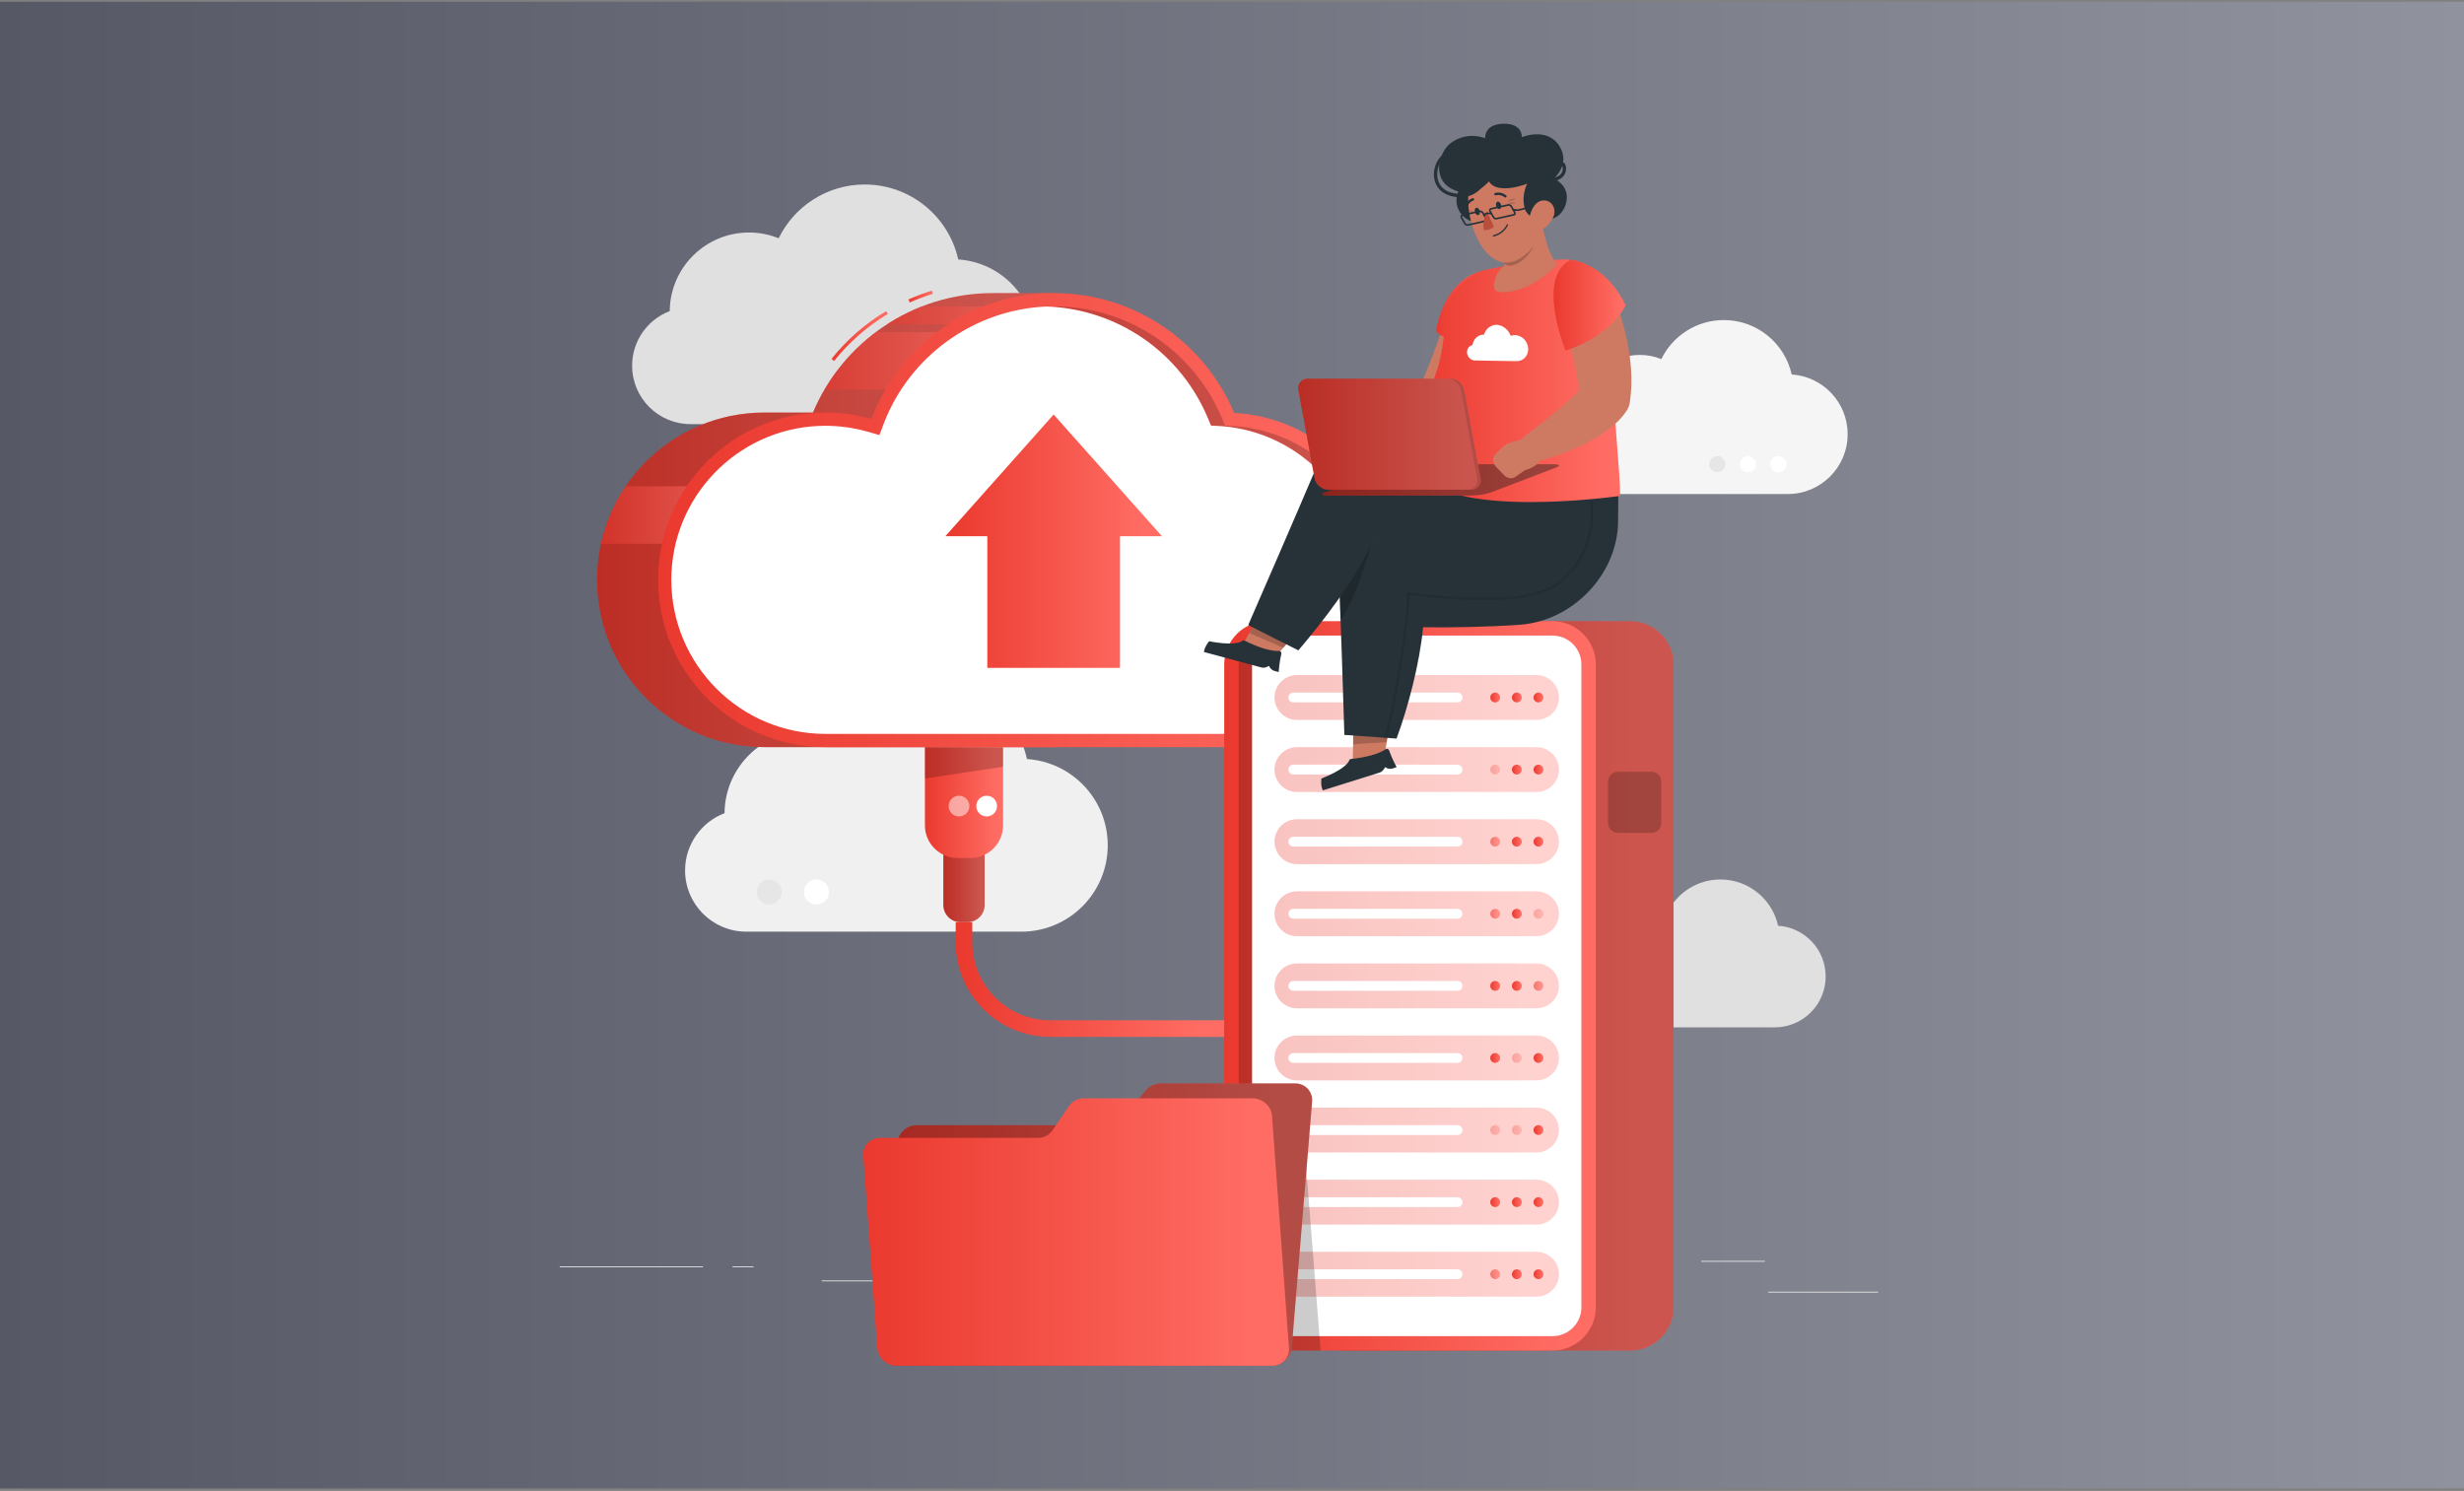 <svg width="580" height="351" viewBox="0 0 580 351" fill="none" xmlns="http://www.w3.org/2000/svg">
<rect x="0" y="0" width="580" height="351" fill="#808080" stroke="none"/>
<path d="M0 0.409H580V350.409H0V0.409Z" fill="url(#paint0_linear_209_10923)"/>
<path d="M442.098 304.099H416.233V304.294H442.098V304.099Z" fill="#EBEBEB"/>
<path d="M349.422 306.218H342.634V306.413H349.422V306.218Z" fill="#EBEBEB"/>
<path d="M415.452 296.847H400.465V297.043H415.452V296.847Z" fill="#EBEBEB"/>
<path d="M165.473 298.159H131.745V298.354H165.473V298.159Z" fill="#EBEBEB"/>
<path d="M177.372 298.159H172.427V298.354H177.372V298.159Z" fill="#EBEBEB"/>
<path d="M266.593 301.457H193.444V301.652H266.593V301.457Z" fill="#EBEBEB"/>
<path d="M157.65 73.237C157.736 63.007 166.053 54.739 176.304 54.739C178.774 54.739 181.13 55.223 183.288 56.095C186.951 48.6 194.648 43.436 203.553 43.436C214.322 43.436 223.321 50.988 225.559 61.083C235.687 61.734 243.701 70.151 243.701 80.443C243.701 91.16 235.013 99.847 224.296 99.847H162.548C154.951 99.847 148.792 93.689 148.792 86.091C148.792 80.221 152.472 75.212 157.65 73.237Z" fill="#E0E0E0"/>
<path d="M376.649 225.44C376.702 219.128 381.834 214.025 388.159 214.025C389.684 214.025 391.137 214.324 392.468 214.862C394.729 210.237 399.478 207.051 404.972 207.051C411.617 207.051 417.17 211.711 418.551 217.941C424.8 218.343 429.745 223.536 429.745 229.886C429.745 236.5 424.384 241.86 417.771 241.86H379.67C374.983 241.86 371.182 238.06 371.182 233.372C371.184 229.749 373.455 226.658 376.649 225.44Z" fill="#E0E0E0"/>
<path d="M170.549 191.442C170.638 180.718 179.357 172.05 190.103 172.05C192.692 172.05 195.162 172.558 197.423 173.472C201.264 165.615 209.332 160.202 218.666 160.202C229.954 160.202 239.388 168.118 241.734 178.701C252.351 179.383 260.751 188.206 260.751 198.995C260.751 210.23 251.644 219.337 240.41 219.337H175.682C167.719 219.337 161.262 212.881 161.262 204.917C161.263 198.763 165.121 193.513 170.549 191.442Z" fill="#F0F0F0"/>
<path d="M184.012 210.003C184.012 211.633 182.691 212.955 181.061 212.955C179.43 212.955 178.109 211.634 178.109 210.003C178.109 208.373 179.43 207.051 181.061 207.051C182.691 207.051 184.012 208.373 184.012 210.003Z" fill="#E6E6E6"/>
<path d="M195.14 210.003C195.14 211.633 193.819 212.955 192.188 212.955C190.558 212.955 189.237 211.634 189.237 210.003C189.237 208.373 190.558 207.051 192.188 207.051C193.819 207.051 195.14 208.373 195.14 210.003Z" fill="white"/>
<path d="M372.443 96.986C372.506 89.558 378.544 83.555 385.987 83.555C387.78 83.555 389.491 83.907 391.057 84.539C393.717 79.097 399.305 75.349 405.77 75.349C413.588 75.349 420.122 80.832 421.746 88.161C429.099 88.634 434.917 94.744 434.917 102.217C434.917 109.997 428.609 116.305 420.829 116.305H376C370.484 116.305 366.013 111.834 366.013 106.319C366.013 102.056 368.684 98.419 372.443 96.986Z" fill="#F5F5F5"/>
<path d="M413.346 109.293C413.346 110.347 412.491 111.202 411.436 111.202C410.382 111.202 409.527 110.347 409.527 109.293C409.527 108.239 410.382 107.384 411.436 107.384C412.491 107.384 413.346 108.239 413.346 109.293Z" fill="white"/>
<path d="M420.544 109.293C420.544 110.347 419.689 111.202 418.635 111.202C417.581 111.202 416.726 110.347 416.726 109.293C416.726 108.239 417.581 107.384 418.635 107.384C419.689 107.384 420.544 108.239 420.544 109.293Z" fill="white"/>
<path d="M406.147 109.293C406.147 110.347 405.292 111.202 404.237 111.202C403.183 111.202 402.328 110.347 402.328 109.293C402.328 108.239 403.183 107.384 404.237 107.384C405.292 107.384 406.147 108.239 406.147 109.293Z" fill="#E6E6E6"/>
<path d="M248.085 69.004H233.725C214.669 69.004 198.332 80.6 191.356 97.116H179.931C158.176 97.116 140.541 114.752 140.541 136.507C140.541 158.261 158.177 175.898 179.931 175.898H248.085V69.004Z" fill="url(#paint1_linear_209_10923)"/>
<path d="M214.154 71.213L213.835 70.501C215.626 69.701 217.485 69.002 219.361 68.425L219.59 69.171C217.745 69.739 215.916 70.426 214.154 71.213Z" fill="url(#paint2_linear_209_10923)"/>
<path d="M196.334 84.978L195.725 84.489C199.328 79.994 203.657 76.207 208.593 73.236L208.996 73.905C204.139 76.829 199.88 80.554 196.334 84.978Z" fill="url(#paint3_linear_209_10923)"/>
<path opacity="0.2" d="M248.085 69.004H233.725C214.669 69.004 198.332 80.6 191.356 97.116H179.931C158.176 97.116 140.541 114.752 140.541 136.507C140.541 158.261 158.177 175.898 179.931 175.898H248.085V69.004Z" fill="black"/>
<path opacity="0.5" d="M194.083 91.705H214.683L229.91 78.172H206.187C201.314 81.827 197.184 86.426 194.083 91.705Z" fill="url(#paint4_linear_209_10923)"/>
<path opacity="0.5" d="M147.27 114.483C144.537 118.52 142.538 123.096 141.46 128.016H164.965V114.483H147.27Z" fill="url(#paint5_linear_209_10923)"/>
<path opacity="0.5" d="M243.7 72.16H216.963C214.089 73.284 211.349 74.69 208.795 76.345H228.473L243.7 72.16Z" fill="url(#paint6_linear_209_10923)"/>
<path d="M326.494 127.415C322.561 110.774 308.081 98.215 290.495 97.19C283.537 80.633 267.17 69.004 248.085 69.004C228.451 69.004 211.701 81.313 205.105 98.632C201.668 97.652 198.043 97.116 194.291 97.116C172.536 97.116 154.901 114.752 154.901 136.507C154.901 158.261 172.537 175.898 194.291 175.898H319.746C333.395 175.898 344.458 164.834 344.458 151.186C344.457 139.879 336.86 130.352 326.494 127.415Z" fill="url(#paint7_linear_209_10923)"/>
<path opacity="0.2" d="M325.646 130.423L323.873 129.923L323.452 128.135C319.797 112.673 306.171 101.233 290.311 100.304L288.367 100.195L287.617 98.399C280.909 82.438 265.393 72.13 248.081 72.13C247.527 72.13 246.98 72.138 246.434 72.161C263.066 72.802 277.809 82.953 284.298 98.399L285.048 100.195L286.992 100.304C302.852 101.233 316.478 112.673 320.133 128.135L320.554 129.923L322.327 130.423C331.565 133.038 338.015 141.573 338.015 151.186C338.015 163.087 328.332 172.777 316.431 172.777H319.75C331.651 172.777 341.334 163.087 341.334 151.186C341.334 141.574 334.884 133.038 325.646 130.423Z" fill="black"/>
<path d="M322.327 130.423L320.554 129.923L320.133 128.135C316.478 112.673 302.852 101.233 286.992 100.304L285.048 100.195L284.298 98.399C277.809 82.953 263.066 72.802 246.434 72.162H246.379C229.387 72.849 214.113 83.757 208.022 99.742L207.007 102.42L204.251 101.632C204.173 101.608 204.087 101.585 204.009 101.569C200.838 100.687 197.559 100.242 194.295 100.242C193.725 100.242 193.162 100.257 192.592 100.281C173.383 101.171 158.023 117.077 158.023 136.506C158.023 156.504 174.296 172.777 194.295 172.777H316.431C328.332 172.777 338.015 163.087 338.015 151.186C338.015 141.574 331.565 133.038 322.327 130.423Z" fill="white"/>
<path d="M232.4 126.233V157.231H263.637V126.233H273.507L248.02 97.587L222.531 126.233H232.4Z" fill="url(#paint8_linear_209_10923)"/>
<path d="M227.714 217.108H226.114C223.873 217.108 222.055 215.291 222.055 213.049V196.995H231.773V213.049C231.773 215.291 229.956 217.108 227.714 217.108Z" fill="url(#paint9_linear_209_10923)"/>
<path opacity="0.2" d="M227.714 217.108H226.114C223.873 217.108 222.055 215.291 222.055 213.049V196.995H231.773V213.049C231.773 215.291 229.956 217.108 227.714 217.108Z" fill="black"/>
<path d="M228.428 201.992H225.4C221.156 201.992 217.717 198.552 217.717 194.309V175.898H236.11V194.309C236.111 198.552 232.671 201.992 228.428 201.992Z" fill="url(#paint10_linear_209_10923)"/>
<path opacity="0.2" d="M236.111 180.508L217.718 183.285V175.898H236.111V180.508Z" fill="black"/>
<path d="M232.25 192.21C233.598 192.21 234.691 191.118 234.691 189.77C234.691 188.422 233.598 187.33 232.25 187.33C230.903 187.33 229.81 188.422 229.81 189.77C229.81 191.118 230.903 192.21 232.25 192.21Z" fill="white"/>
<path opacity="0.5" d="M225.742 192.21C227.09 192.21 228.183 191.118 228.183 189.77C228.183 188.422 227.09 187.33 225.742 187.33C224.395 187.33 223.302 188.422 223.302 189.77C223.302 191.118 224.395 192.21 225.742 192.21Z" fill="white"/>
<path d="M288.17 244.106H247.217C234.946 244.106 224.962 234.123 224.962 221.851V217.108H228.867V221.851C228.867 231.97 237.099 240.202 247.217 240.202H288.17V244.106Z" fill="url(#paint11_linear_209_10923)"/>
<path d="M383.757 146.236H316.645C311.044 146.236 306.462 150.818 306.462 156.419V307.77C306.462 313.371 311.044 317.954 316.645 317.954H383.757C389.358 317.954 393.94 313.371 393.94 307.77V156.419C393.94 150.819 389.358 146.236 383.757 146.236Z" fill="url(#paint12_linear_209_10923)"/>
<path opacity="0.2" d="M383.757 146.236H316.645C311.044 146.236 306.462 150.818 306.462 156.419V307.77C306.462 313.371 311.044 317.954 316.645 317.954H383.757C389.358 317.954 393.94 313.371 393.94 307.77V156.419C393.94 150.819 389.358 146.236 383.757 146.236Z" fill="black"/>
<path d="M365.464 146.236H298.353C292.751 146.236 288.169 150.818 288.169 156.419V307.77C288.169 313.371 292.751 317.954 298.353 317.954H365.464C371.065 317.954 375.647 313.371 375.647 307.77V156.419C375.648 150.819 371.065 146.236 365.464 146.236Z" fill="url(#paint13_linear_209_10923)"/>
<path opacity="0.2" d="M298.353 314.56C294.609 314.56 291.564 311.515 291.564 307.771V156.42C291.564 152.677 294.609 149.631 298.353 149.631H365.464C369.208 149.631 372.253 152.677 372.253 156.42V307.771C372.253 311.515 369.208 314.56 365.464 314.56H298.353Z" fill="black"/>
<path d="M301.512 314.56C297.768 314.56 294.723 311.515 294.723 307.771V156.42C294.723 152.677 297.768 149.631 301.512 149.631H365.464C369.208 149.631 372.253 152.677 372.253 156.42V307.771C372.253 311.515 369.208 314.56 365.464 314.56H301.512Z" fill="white"/>
<path opacity="0.3" d="M361.693 169.486H305.283C302.379 169.486 300.003 167.11 300.003 164.206C300.003 161.301 302.379 158.925 305.283 158.925H361.693C364.597 158.925 366.973 161.301 366.973 164.206C366.973 167.11 364.597 169.486 361.693 169.486Z" fill="url(#paint14_linear_209_10923)"/>
<path d="M343.094 165.36H304.434C303.798 165.36 303.279 164.84 303.279 164.206C303.279 163.57 303.799 163.051 304.434 163.051H343.094C343.729 163.051 344.248 163.571 344.248 164.206C344.248 164.841 343.729 165.36 343.094 165.36Z" fill="white"/>
<path d="M357.049 165.36C357.687 165.36 358.204 164.843 358.204 164.206C358.204 163.568 357.687 163.051 357.049 163.051C356.411 163.051 355.894 163.568 355.894 164.206C355.894 164.843 356.411 165.36 357.049 165.36Z" fill="url(#paint15_linear_209_10923)"/>
<path d="M362.141 165.36C362.779 165.36 363.296 164.843 363.296 164.206C363.296 163.568 362.779 163.051 362.141 163.051C361.503 163.051 360.986 163.568 360.986 164.206C360.986 164.843 361.503 165.36 362.141 165.36Z" fill="url(#paint16_linear_209_10923)"/>
<path d="M351.957 165.36C352.595 165.36 353.112 164.843 353.112 164.206C353.112 163.568 352.595 163.051 351.957 163.051C351.32 163.051 350.802 163.568 350.802 164.206C350.802 164.843 351.32 165.36 351.957 165.36Z" fill="url(#paint17_linear_209_10923)"/>
<path opacity="0.3" d="M361.693 186.458H305.283C302.379 186.458 300.003 184.082 300.003 181.178C300.003 178.274 302.379 175.898 305.283 175.898H361.693C364.597 175.898 366.973 178.274 366.973 181.178C366.973 184.082 364.597 186.458 361.693 186.458Z" fill="url(#paint18_linear_209_10923)"/>
<path d="M343.094 182.333H304.434C303.798 182.333 303.279 181.813 303.279 181.178C303.279 180.542 303.799 180.023 304.434 180.023H343.094C343.729 180.023 344.248 180.543 344.248 181.178C344.248 181.813 343.729 182.333 343.094 182.333Z" fill="white"/>
<path d="M357.049 182.333C357.687 182.333 358.204 181.816 358.204 181.178C358.204 180.54 357.687 180.023 357.049 180.023C356.411 180.023 355.894 180.54 355.894 181.178C355.894 181.816 356.411 182.333 357.049 182.333Z" fill="url(#paint19_linear_209_10923)"/>
<path d="M362.141 182.333C362.779 182.333 363.296 181.816 363.296 181.178C363.296 180.54 362.779 180.023 362.141 180.023C361.503 180.023 360.986 180.54 360.986 181.178C360.986 181.816 361.503 182.333 362.141 182.333Z" fill="url(#paint20_linear_209_10923)"/>
<path opacity="0.3" d="M351.957 182.333C352.595 182.333 353.112 181.816 353.112 181.178C353.112 180.54 352.595 180.023 351.957 180.023C351.32 180.023 350.802 180.54 350.802 181.178C350.802 181.816 351.32 182.333 351.957 182.333Z" fill="url(#paint21_linear_209_10923)"/>
<path opacity="0.3" d="M361.693 203.43H305.283C302.379 203.43 300.003 201.054 300.003 198.15C300.003 195.246 302.379 192.87 305.283 192.87H361.693C364.597 192.87 366.973 195.246 366.973 198.15C366.973 201.054 364.597 203.43 361.693 203.43Z" fill="url(#paint22_linear_209_10923)"/>
<path d="M343.094 199.306H304.434C303.798 199.306 303.279 198.786 303.279 198.151C303.279 197.515 303.799 196.996 304.434 196.996H343.094C343.729 196.996 344.248 197.516 344.248 198.151C344.248 198.786 343.729 199.306 343.094 199.306Z" fill="white"/>
<path d="M357.049 199.305C357.687 199.305 358.204 198.788 358.204 198.15C358.204 197.512 357.687 196.995 357.049 196.995C356.411 196.995 355.894 197.512 355.894 198.15C355.894 198.788 356.411 199.305 357.049 199.305Z" fill="url(#paint23_linear_209_10923)"/>
<path d="M362.141 199.305C362.779 199.305 363.296 198.788 363.296 198.15C363.296 197.512 362.779 196.995 362.141 196.995C361.503 196.995 360.986 197.512 360.986 198.15C360.986 198.788 361.503 199.305 362.141 199.305Z" fill="url(#paint24_linear_209_10923)"/>
<path opacity="0.6" d="M351.957 199.305C352.595 199.305 353.112 198.788 353.112 198.15C353.112 197.512 352.595 196.995 351.957 196.995C351.32 196.995 350.802 197.512 350.802 198.15C350.802 198.788 351.32 199.305 351.957 199.305Z" fill="url(#paint25_linear_209_10923)"/>
<path opacity="0.3" d="M361.693 220.404H305.283C302.379 220.404 300.003 218.027 300.003 215.123C300.003 212.219 302.379 209.843 305.283 209.843H361.693C364.597 209.843 366.973 212.219 366.973 215.123C366.973 218.027 364.597 220.404 361.693 220.404Z" fill="url(#paint26_linear_209_10923)"/>
<path d="M343.094 216.278H304.434C303.798 216.278 303.279 215.758 303.279 215.123C303.279 214.488 303.799 213.968 304.434 213.968H343.094C343.729 213.968 344.248 214.488 344.248 215.123C344.248 215.758 343.729 216.278 343.094 216.278Z" fill="white"/>
<path d="M357.049 216.278C357.687 216.278 358.204 215.761 358.204 215.123C358.204 214.486 357.687 213.968 357.049 213.968C356.411 213.968 355.894 214.486 355.894 215.123C355.894 215.761 356.411 216.278 357.049 216.278Z" fill="url(#paint27_linear_209_10923)"/>
<path opacity="0.3" d="M362.141 216.278C362.779 216.278 363.296 215.761 363.296 215.123C363.296 214.486 362.779 213.968 362.141 213.968C361.503 213.968 360.986 214.486 360.986 215.123C360.986 215.761 361.503 216.278 362.141 216.278Z" fill="url(#paint28_linear_209_10923)"/>
<path opacity="0.6" d="M351.957 216.278C352.595 216.278 353.112 215.761 353.112 215.123C353.112 214.486 352.595 213.968 351.957 213.968C351.32 213.968 350.802 214.486 350.802 215.123C350.802 215.761 351.32 216.278 351.957 216.278Z" fill="url(#paint29_linear_209_10923)"/>
<path opacity="0.3" d="M361.693 237.376H305.283C302.379 237.376 300.003 235 300.003 232.096C300.003 229.192 302.379 226.815 305.283 226.815H361.693C364.597 226.815 366.973 229.192 366.973 232.096C366.973 235 364.597 237.376 361.693 237.376Z" fill="url(#paint30_linear_209_10923)"/>
<path d="M343.094 233.251H304.434C303.798 233.251 303.279 232.73 303.279 232.096C303.279 231.46 303.799 230.941 304.434 230.941H343.094C343.729 230.941 344.248 231.461 344.248 232.096C344.248 232.73 343.729 233.251 343.094 233.251Z" fill="white"/>
<path d="M357.049 233.251C357.687 233.251 358.204 232.733 358.204 232.096C358.204 231.458 357.687 230.941 357.049 230.941C356.411 230.941 355.894 231.458 355.894 232.096C355.894 232.733 356.411 233.251 357.049 233.251Z" fill="url(#paint31_linear_209_10923)"/>
<path opacity="0.6" d="M362.141 233.251C362.779 233.251 363.296 232.733 363.296 232.096C363.296 231.458 362.779 230.941 362.141 230.941C361.503 230.941 360.986 231.458 360.986 232.096C360.986 232.733 361.503 233.251 362.141 233.251Z" fill="url(#paint32_linear_209_10923)"/>
<path d="M351.957 233.251C352.595 233.251 353.112 232.733 353.112 232.096C353.112 231.458 352.595 230.941 351.957 230.941C351.32 230.941 350.802 231.458 350.802 232.096C350.802 232.733 351.32 233.251 351.957 233.251Z" fill="url(#paint33_linear_209_10923)"/>
<path opacity="0.3" d="M361.693 254.348H305.283C302.379 254.348 300.003 251.972 300.003 249.068C300.003 246.164 302.379 243.788 305.283 243.788H361.693C364.597 243.788 366.973 246.164 366.973 249.068C366.973 251.972 364.597 254.348 361.693 254.348Z" fill="url(#paint34_linear_209_10923)"/>
<path d="M343.094 250.223H304.434C303.798 250.223 303.279 249.703 303.279 249.068C303.279 248.432 303.799 247.913 304.434 247.913H343.094C343.729 247.913 344.248 248.433 344.248 249.068C344.248 249.703 343.729 250.223 343.094 250.223Z" fill="white"/>
<path opacity="0.3" d="M357.049 250.223C357.687 250.223 358.204 249.706 358.204 249.068C358.204 248.43 357.687 247.913 357.049 247.913C356.411 247.913 355.894 248.43 355.894 249.068C355.894 249.706 356.411 250.223 357.049 250.223Z" fill="url(#paint35_linear_209_10923)"/>
<path d="M362.141 250.223C362.779 250.223 363.296 249.706 363.296 249.068C363.296 248.43 362.779 247.913 362.141 247.913C361.503 247.913 360.986 248.43 360.986 249.068C360.986 249.706 361.503 250.223 362.141 250.223Z" fill="url(#paint36_linear_209_10923)"/>
<path d="M351.957 250.223C352.595 250.223 353.112 249.706 353.112 249.068C353.112 248.43 352.595 247.913 351.957 247.913C351.32 247.913 350.802 248.43 350.802 249.068C350.802 249.706 351.32 250.223 351.957 250.223Z" fill="url(#paint37_linear_209_10923)"/>
<path opacity="0.3" d="M361.693 271.321H305.283C302.379 271.321 300.003 268.944 300.003 266.04C300.003 263.136 302.379 260.76 305.283 260.76H361.693C364.597 260.76 366.973 263.136 366.973 266.04C366.973 268.944 364.597 271.321 361.693 271.321Z" fill="url(#paint38_linear_209_10923)"/>
<path d="M343.094 267.195H304.434C303.798 267.195 303.279 266.675 303.279 266.04C303.279 265.405 303.799 264.885 304.434 264.885H343.094C343.729 264.885 344.248 265.405 344.248 266.04C344.248 266.676 343.729 267.195 343.094 267.195Z" fill="white"/>
<path opacity="0.3" d="M357.049 267.195C357.687 267.195 358.204 266.678 358.204 266.04C358.204 265.402 357.687 264.885 357.049 264.885C356.411 264.885 355.894 265.402 355.894 266.04C355.894 266.678 356.411 267.195 357.049 267.195Z" fill="url(#paint39_linear_209_10923)"/>
<path d="M362.141 267.195C362.779 267.195 363.296 266.678 363.296 266.04C363.296 265.402 362.779 264.885 362.141 264.885C361.503 264.885 360.986 265.402 360.986 266.04C360.986 266.678 361.503 267.195 362.141 267.195Z" fill="url(#paint40_linear_209_10923)"/>
<path opacity="0.3" d="M351.957 267.195C352.595 267.195 353.112 266.678 353.112 266.04C353.112 265.402 352.595 264.885 351.957 264.885C351.32 264.885 350.802 265.402 350.802 266.04C350.802 266.678 351.32 267.195 351.957 267.195Z" fill="url(#paint41_linear_209_10923)"/>
<path opacity="0.3" d="M361.693 288.293H305.283C302.379 288.293 300.003 285.917 300.003 283.013C300.003 280.108 302.379 277.732 305.283 277.732H361.693C364.597 277.732 366.973 280.108 366.973 283.013C366.973 285.917 364.597 288.293 361.693 288.293Z" fill="url(#paint42_linear_209_10923)"/>
<path d="M343.094 284.167H304.434C303.798 284.167 303.279 283.647 303.279 283.013C303.279 282.377 303.799 281.858 304.434 281.858H343.094C343.729 281.858 344.248 282.378 344.248 283.013C344.248 283.648 343.729 284.167 343.094 284.167Z" fill="white"/>
<path d="M357.049 284.167C357.687 284.167 358.204 283.65 358.204 283.013C358.204 282.375 357.687 281.858 357.049 281.858C356.411 281.858 355.894 282.375 355.894 283.013C355.894 283.65 356.411 284.167 357.049 284.167Z" fill="url(#paint43_linear_209_10923)"/>
<path d="M362.141 284.167C362.779 284.167 363.296 283.65 363.296 283.013C363.296 282.375 362.779 281.858 362.141 281.858C361.503 281.858 360.986 282.375 360.986 283.013C360.986 283.65 361.503 284.167 362.141 284.167Z" fill="url(#paint44_linear_209_10923)"/>
<path d="M351.957 284.167C352.595 284.167 353.112 283.65 353.112 283.013C353.112 282.375 352.595 281.858 351.957 281.858C351.32 281.858 350.802 282.375 350.802 283.013C350.802 283.65 351.32 284.167 351.957 284.167Z" fill="url(#paint45_linear_209_10923)"/>
<path opacity="0.3" d="M361.693 305.265H305.283C302.379 305.265 300.003 302.889 300.003 299.985C300.003 297.081 302.379 294.705 305.283 294.705H361.693C364.597 294.705 366.973 297.081 366.973 299.985C366.973 302.89 364.597 305.265 361.693 305.265Z" fill="url(#paint46_linear_209_10923)"/>
<path d="M343.094 301.141H304.434C303.798 301.141 303.279 300.621 303.279 299.986C303.279 299.35 303.799 298.831 304.434 298.831H343.094C343.729 298.831 344.248 299.351 344.248 299.986C344.248 300.621 343.729 301.141 343.094 301.141Z" fill="white"/>
<path d="M357.049 301.14C357.687 301.14 358.204 300.623 358.204 299.985C358.204 299.347 357.687 298.83 357.049 298.83C356.411 298.83 355.894 299.347 355.894 299.985C355.894 300.623 356.411 301.14 357.049 301.14Z" fill="url(#paint47_linear_209_10923)"/>
<path d="M362.141 301.14C362.779 301.14 363.296 300.623 363.296 299.985C363.296 299.347 362.779 298.83 362.141 298.83C361.503 298.83 360.986 299.347 360.986 299.985C360.986 300.623 361.503 301.14 362.141 301.14Z" fill="url(#paint48_linear_209_10923)"/>
<path opacity="0.6" d="M351.957 301.14C352.595 301.14 353.112 300.623 353.112 299.985C353.112 299.347 352.595 298.83 351.957 298.83C351.32 298.83 350.802 299.347 350.802 299.985C350.802 300.623 351.32 301.14 351.957 301.14Z" fill="url(#paint49_linear_209_10923)"/>
<path opacity="0.2" d="M388.742 196.076H380.846C379.572 196.076 378.531 195.034 378.531 193.76V184.005C378.531 182.732 379.573 181.69 380.846 181.69H388.742C390.016 181.69 391.058 182.733 391.058 184.005V193.76C391.058 195.034 390.016 196.076 388.742 196.076Z" fill="black"/>
<path d="M296.086 145.35L304.919 149.189L299.855 155.098L292.469 151.897L296.086 145.35Z" fill="#CE7A63"/>
<path opacity="0.2" d="M296.087 145.353L304.923 149.193L302.086 152.501L294.06 149.019L296.087 145.353Z" fill="black"/>
<path d="M300.983 158.219L299.994 157.952C299.405 157.794 298.933 157.352 298.738 156.774L298.09 157.048C297.715 157.207 297.297 157.235 296.904 157.13L283.404 153.499C283.488 152.279 284.62 150.961 284.62 150.961C284.62 150.961 290.637 152.239 292.446 150.861C292.585 150.755 292.767 150.726 292.923 150.805C294.002 151.352 298.263 153.408 301.053 153.251C301.423 153.23 301.697 153.582 301.61 153.943C301.133 155.924 300.983 158.219 300.983 158.219Z" fill="#263238"/>
<path d="M375.444 117.55L371.66 125.473C366.078 137.169 352.321 143.049 341.337 138.448C334.925 135.757 327.924 130.075 323.159 127.476C319.083 136.405 311.457 146.256 305.618 153.11L293.812 147.165C298.22 137.046 305.087 121.239 309.443 110.974C311.025 107.255 314.722 104.703 318.622 104.597C338.254 104.067 375.444 117.55 375.444 117.55Z" fill="#263238"/>
<path d="M318.576 171.24L327.064 170.865L325.495 180.189L318.401 180.513L318.576 171.24Z" fill="#CE7A63"/>
<path opacity="0.2" d="M318.577 171.243L327.068 170.867L326.423 174.701L318.501 175.216L318.577 171.243Z" fill="black"/>
<path d="M328.75 180.614L327.772 180.921C327.19 181.104 326.555 180.983 326.08 180.601L325.68 181.18C325.449 181.515 325.113 181.764 324.724 181.886L311.385 186.071C310.8 184.996 311.048 183.277 311.048 183.277C311.048 183.277 316.811 181.126 317.597 178.991C317.658 178.827 317.796 178.705 317.97 178.688C319.174 178.57 323.873 178.017 326.143 176.387C326.443 176.171 326.863 176.32 326.984 176.671C327.646 178.597 328.75 180.614 328.75 180.614Z" fill="#263238"/>
<path d="M380.945 114.414L380.88 122.782C380.781 135.126 370.318 146.145 357.821 147.073C350.528 147.61 340.672 147.78 334.984 147.669C334.154 156.311 331.454 166.495 328.736 173.876L316.45 173.017C316.129 162.541 315.656 147.686 315.259 137.835C315.107 133.993 317.484 130.216 321.151 128.411C339.574 119.343 380.945 114.414 380.945 114.414Z" fill="#263238"/>
<path opacity="0.1" d="M326.123 173.985C326.095 173.985 326.066 173.981 326.038 173.973C325.884 173.926 325.796 173.763 325.843 173.609C327.701 167.502 331.047 148.435 331.196 139.688C331.198 139.605 331.234 139.526 331.298 139.472C331.361 139.417 331.443 139.392 331.526 139.404C349.474 141.791 361.629 140.98 366.678 137.057C375.545 130.166 375.419 119.013 373.17 113.197C373.111 113.046 373.186 112.878 373.337 112.82C373.488 112.761 373.656 112.836 373.714 112.987C376.025 118.966 376.155 130.433 367.035 137.518C361.818 141.573 349.957 142.416 331.772 140.026C331.547 148.953 328.244 167.718 326.401 173.78C326.364 173.904 326.248 173.985 326.123 173.985Z" fill="black"/>
<path opacity="0.2" d="M322.678 128.504C320.752 132.504 318.159 136.656 315.374 140.615C315.435 142.343 315.503 144.177 315.573 146.08C319.921 139.213 322.685 128.492 322.685 128.492C322.685 128.492 322.685 128.498 322.678 128.504Z" fill="black"/>
<path d="M354.464 75.026C354.134 76.234 353.823 77.287 353.462 78.394C353.12 79.492 352.735 80.571 352.351 81.652C351.561 83.808 350.743 85.956 349.789 88.08C348.848 90.212 347.86 92.327 346.686 94.437C345.533 96.557 344.249 98.652 342.644 100.776L342.142 101.44C341.823 101.863 341.407 102.191 340.961 102.407C340.096 102.823 339.204 103.167 338.31 103.456C337.422 103.763 336.497 103.957 335.59 104.139C334.671 104.297 333.747 104.399 332.811 104.426C332.345 104.444 331.871 104.428 331.398 104.411L330.673 104.353C330.417 104.328 330.206 104.283 329.867 104.262C328.362 104.175 327.213 102.883 327.301 101.379C327.316 101.116 327.369 100.862 327.453 100.624L328.489 97.755C328.527 97.649 328.692 97.51 328.809 97.384L329.203 97.01L330.001 96.281C330.529 95.799 331.053 95.345 331.551 94.877C332.061 94.436 332.538 93.965 333.013 93.535C333.491 93.105 333.923 92.643 334.369 92.232L332.686 93.863C333.565 92.352 334.389 90.575 335.199 88.76L335.791 87.375L336.354 85.951C336.738 85.004 337.111 84.039 337.471 83.066C338.189 81.12 338.898 79.142 339.577 77.152L341.581 71.241L341.628 71.1C342.819 67.586 346.632 65.704 350.145 66.895C353.521 68.038 355.386 71.629 354.464 75.026Z" fill="#CE7A63"/>
<path d="M348.021 64.035C344.457 65.058 339.661 68.994 338.014 77.909C340.401 81.619 351.61 78.755 351.61 78.755L348.021 64.035Z" fill="url(#paint50_linear_209_10923)"/>
<path d="M331.252 97.839L331.614 101.699C330.533 105.627 325.724 103.363 325.724 103.363L322.972 103.209C322.039 103.157 321.275 102.331 321.166 101.257L320.892 98.561C320.767 97.331 321.538 96.227 322.603 96.111L324.994 95.852C325.689 95.776 326.393 95.874 327.042 96.137L331.252 97.839Z" fill="#CE7A63"/>
<path d="M349.749 63.502C355.351 62.303 361.792 61.404 367.551 61.082C374.128 60.715 379.601 66.033 379.433 72.617C378.931 92.285 381.7 112.964 381.307 116.756C381.307 116.756 339.835 122.726 333.476 110.399C330.805 92.915 339.436 95.143 340.127 75.069C340.308 69.809 344.603 64.603 349.749 63.502Z" fill="url(#paint51_linear_209_10923)"/>
<path d="M346.478 81.28L346.618 81.24L346.643 81.089C346.859 79.788 347.897 78.84 349.168 78.783L349.323 78.777L349.375 78.626C349.819 77.331 350.953 76.493 352.286 76.461H352.291C353.661 76.541 354.943 77.483 355.513 78.841L355.608 79.068L355.826 79.005C355.832 79.003 355.839 79.001 355.846 79C356.096 78.93 356.357 78.897 356.62 78.901C356.666 78.902 356.712 78.904 356.757 78.907C358.305 79.007 359.62 80.371 359.718 82.012C359.819 83.701 358.592 85.054 356.984 85.027L347.166 84.864C346.21 84.848 345.383 84.017 345.323 83.012C345.273 82.2 345.749 81.488 346.478 81.28Z" fill="white"/>
<path d="M378.989 67.759L379.367 68.601L379.698 69.367C379.914 69.874 380.106 70.383 380.303 70.889C380.696 71.901 381.035 72.927 381.371 73.957C382.021 76.02 382.591 78.121 383.019 80.283C383.235 81.365 383.426 82.46 383.59 83.568C383.736 84.681 383.85 85.811 383.932 86.955C384.094 89.25 384.055 91.628 383.729 94.1L383.654 94.676C383.554 95.433 383.269 96.144 382.87 96.739C382.006 98.017 381.134 98.945 380.255 99.737C379.377 100.525 378.511 101.188 377.649 101.796C375.932 103.002 374.193 103.931 372.471 104.79C370.733 105.622 368.994 106.353 367.229 106.985C365.447 107.614 363.716 108.161 361.809 108.599C359.984 109.018 358.165 107.879 357.746 106.054C357.446 104.742 357.949 103.434 358.934 102.646L359.078 102.533C360.382 101.493 361.807 100.442 363.138 99.398C364.485 98.354 365.809 97.314 367.058 96.255C368.32 95.221 369.492 94.131 370.514 93.101C371.015 92.584 371.468 92.067 371.822 91.589C372.172 91.112 372.446 90.679 372.504 90.447L371.645 93.086C371.637 91.6 371.452 89.995 371.191 88.345C370.9 86.694 370.514 85.001 370.061 83.294C369.584 81.592 369.078 79.87 368.492 78.162C368.212 77.304 367.898 76.456 367.602 75.608L366.712 73.209L366.578 72.846C365.29 69.371 367.061 65.511 370.536 64.222C373.861 62.988 377.548 64.578 378.989 67.759Z" fill="#CE7A63"/>
<path d="M369.732 61.17C372.595 61.487 378.664 63.637 382.655 71.861C378.736 79.605 368.512 82.552 368.512 82.552C368.512 82.552 361.398 65.286 369.732 61.17Z" fill="url(#paint52_linear_209_10923)"/>
<path d="M346.318 116.672H312.609C311.141 116.672 310.828 116.332 311.915 115.918L327.295 110.047C328.382 109.632 330.472 109.293 331.94 109.293H365.649C367.117 109.293 367.429 109.632 366.342 110.047L350.963 115.918C349.876 116.332 347.786 116.672 346.318 116.672Z" fill="url(#paint53_linear_209_10923)"/>
<path opacity="0.4" d="M346.318 116.672H312.609C311.141 116.672 310.828 116.332 311.915 115.918L327.295 110.047C328.382 109.632 330.472 109.293 331.94 109.293H365.649C367.117 109.293 367.429 109.632 366.342 110.047L350.963 115.918C349.876 116.332 347.786 116.672 346.318 116.672Z" fill="black"/>
<path d="M346.318 115.279H312.609C311.141 115.279 309.719 114.078 309.449 112.61L305.632 91.835C305.363 90.367 306.343 89.166 307.811 89.166H341.52C342.988 89.166 344.41 90.367 344.679 91.835L348.496 112.61C348.766 114.078 347.786 115.279 346.318 115.279Z" fill="url(#paint54_linear_209_10923)"/>
<path opacity="0.3" d="M346.318 115.279H312.609C311.141 115.279 309.719 114.078 309.449 112.61L305.632 91.835C305.363 90.367 306.343 89.166 307.811 89.166H341.52C342.988 89.166 344.41 90.367 344.679 91.835L348.496 112.61C348.766 114.078 347.786 115.279 346.318 115.279Z" fill="black"/>
<path opacity="0.3" d="M345.528 115.279H312.61C311.141 115.279 309.72 114.078 309.45 112.61L305.633 91.835C305.364 90.367 306.344 89.166 307.812 89.166H340.731C342.199 89.166 343.621 90.367 343.891 91.835L347.708 112.61C347.976 114.078 346.996 115.279 345.528 115.279Z" fill="url(#paint55_linear_209_10923)"/>
<path d="M360.849 103.975L362.536 105.748C364.117 109.503 358.939 110.7 358.939 110.7L356.681 112.281C355.916 112.818 354.805 112.641 354.054 111.865L352.171 109.916C351.312 109.028 351.235 107.682 351.999 106.933L353.717 105.249C354.217 104.76 354.831 104.401 355.502 104.206L358.491 103.338C359.335 103.093 360.244 103.339 360.849 103.975Z" fill="#CE7A63"/>
<path d="M352.009 65.53C352.216 64.674 353.039 63.26 354.062 62.629C354.262 61.588 354.101 60.501 353.489 59.313L362.798 51.521C363.378 55.402 364.744 60.58 366.659 62.262C364.525 64.23 360.604 67.781 355.721 68.612C350.837 69.442 351.56 67.402 352.009 65.53Z" fill="#CE7A63"/>
<path opacity="0.2" d="M353.664 59.675L361.613 56.362C360.611 60.404 356.111 63.745 354.129 62.141C354.191 61.355 354.049 60.544 353.664 59.675Z" fill="black"/>
<path d="M353.199 47.181C353.199 50.041 350.881 52.359 348.021 52.359C345.162 52.359 342.844 50.041 342.844 47.181C342.844 44.322 345.162 42.003 348.021 42.003C350.881 42.003 353.199 44.322 353.199 47.181Z" fill="#263238"/>
<path d="M362.111 44.27C363.331 50.189 364.031 54.235 361.32 57.611C355.933 64.317 351.04 62.234 348.07 56.784C345.396 51.878 343.85 43.022 348.945 39.208C353.965 35.45 360.891 38.351 362.111 44.27Z" fill="#CE7A63"/>
<path d="M350.486 42.701C349.288 44.068 346.127 46.931 341.528 44.35C336.93 41.768 338.799 35.592 341.572 33.617C345.589 30.753 349.598 32.55 349.598 32.55C349.598 32.55 349.218 29.264 353.839 29.134C358.459 29.003 358.231 32.29 358.231 32.29C358.231 32.29 364.218 29.799 367.081 34.405C369.744 38.69 365.774 42.018 365.774 42.018C365.774 42.018 369.921 43.802 368.556 48.106C367.385 51.799 364.022 51.781 364.022 51.781C364.022 51.781 359.597 52.091 358.849 48.866C358.101 45.641 359.499 43.254 359.499 43.254C359.499 43.254 352.407 46.02 350.486 42.701Z" fill="#263238"/>
<path d="M357.287 49.685C357.281 49.685 357.274 49.684 357.268 49.684L356.178 49.572C356.071 49.561 355.993 49.465 356.003 49.358C356.014 49.251 356.113 49.174 356.217 49.184L357.274 49.292L362.789 47.95C362.896 47.925 362.999 47.989 363.025 48.093C363.051 48.198 362.987 48.303 362.881 48.329L357.333 49.679C357.318 49.682 357.302 49.685 357.287 49.685Z" fill="#263238"/>
<path d="M365.241 42.624C365.064 42.624 364.884 42.615 364.699 42.596C364.484 42.574 364.328 42.383 364.35 42.168C364.372 41.953 364.57 41.795 364.778 41.82C366.002 41.945 367 41.578 367.521 40.816C367.927 40.221 367.974 39.483 367.645 38.84C367.547 38.648 367.623 38.413 367.815 38.314C368.008 38.216 368.242 38.292 368.34 38.484C368.796 39.372 368.729 40.434 368.166 41.258C367.561 42.14 366.513 42.624 365.241 42.624Z" fill="#263238"/>
<path d="M343.786 46.445C343.067 46.445 342.281 46.341 341.424 46.104C339.208 45.494 337.798 43.888 337.558 41.697C337.306 39.405 338.435 36.977 340.185 36.049C340.376 35.948 340.612 36.02 340.713 36.211C340.814 36.401 340.741 36.638 340.552 36.739C339.069 37.525 338.115 39.62 338.335 41.612C338.454 42.703 339.042 44.639 341.632 45.352C346.209 46.613 348.514 43.666 349.481 41.796C349.58 41.605 349.815 41.529 350.007 41.629C350.199 41.728 350.273 41.964 350.175 42.156C349.279 43.884 347.351 46.445 343.786 46.445Z" fill="#263238"/>
<path d="M352.451 55.401C352.185 55.515 351.895 55.611 351.577 55.683C351.491 55.702 351.41 55.645 351.396 55.555C351.382 55.466 351.439 55.379 351.527 55.359C353.847 54.833 354.669 52.895 354.677 52.875C354.712 52.789 354.805 52.747 354.885 52.779C354.964 52.811 355 52.907 354.965 52.992C354.934 53.068 354.273 54.629 352.451 55.401Z" fill="#263238"/>
<path opacity="0.2" d="M354.771 47.469C354.771 47.469 355.74 46.628 356.794 46.814C355.768 47.389 354.771 47.469 354.771 47.469Z" fill="black"/>
<path opacity="0.2" d="M354.959 47.94C354.959 47.94 355.984 47.373 356.883 47.823C355.859 48.117 354.959 47.94 354.959 47.94Z" fill="black"/>
<path opacity="0.2" d="M346.774 49.722C346.774 49.722 346.107 49.35 345.875 49.777C346.44 49.933 346.774 49.722 346.774 49.722Z" fill="black"/>
<path opacity="0.2" d="M346.854 50.196C346.854 50.196 346.293 49.843 346.228 50.404C346.666 50.506 346.854 50.196 346.854 50.196Z" fill="black"/>
<path d="M365.772 50.701C365.299 52.255 364.147 53.442 362.952 54.046C361.154 54.954 359.848 53.444 360.007 51.546C360.15 49.838 361.258 47.307 363.226 47.187C365.165 47.068 366.313 48.925 365.772 50.701Z" fill="#CE7A63"/>
<path d="M353.312 48.196C353.441 48.67 353.292 49.12 352.981 49.201C352.671 49.283 352.314 48.964 352.185 48.49C352.056 48.016 352.204 47.565 352.516 47.484C352.827 47.403 353.183 47.722 353.312 48.196Z" fill="#263238"/>
<path d="M348.302 49.624C348.431 50.098 348.283 50.548 347.972 50.63C347.661 50.711 347.304 50.392 347.176 49.918C347.047 49.444 347.195 48.994 347.506 48.913C347.818 48.831 348.174 49.149 348.302 49.624Z" fill="#263238"/>
<path d="M345.414 53.17C345.108 53.17 344.788 52.991 344.635 52.718L343.839 51.295C343.741 51.121 343.727 50.928 343.799 50.766C343.869 50.611 344.013 50.499 344.195 50.459L348.256 49.557C348.602 49.48 349.015 49.67 349.194 49.991L349.99 51.414C350.088 51.589 350.102 51.781 350.03 51.943C349.96 52.098 349.816 52.21 349.634 52.251L345.573 53.153C345.522 53.164 345.468 53.17 345.414 53.17ZM348.417 49.931C348.391 49.931 348.366 49.933 348.342 49.938L344.28 50.84C344.237 50.85 344.18 50.872 344.156 50.926C344.135 50.974 344.144 51.039 344.18 51.105L344.976 52.528C345.07 52.697 345.312 52.812 345.488 52.772L349.55 51.87C349.593 51.86 349.65 51.838 349.674 51.784C349.695 51.736 349.686 51.671 349.65 51.605L348.854 50.181C348.772 50.036 348.581 49.931 348.417 49.931Z" fill="#263238"/>
<path d="M349.967 49.672L351.686 53.429C351.686 53.429 350.4 54.408 349.263 54.151C348.874 51.993 349.967 49.672 349.967 49.672Z" fill="#BA4D3C"/>
<path d="M352.148 51.675C351.842 51.675 351.521 51.496 351.369 51.224L350.573 49.801C350.475 49.627 350.461 49.434 350.533 49.272C350.602 49.117 350.747 49.005 350.929 48.965L354.99 48.063C355.338 47.986 355.749 48.177 355.928 48.497L356.724 49.92C356.822 50.094 356.837 50.287 356.764 50.448C356.695 50.604 356.55 50.715 356.368 50.757L352.307 51.659C352.255 51.67 352.202 51.675 352.148 51.675ZM355.15 48.436C355.124 48.436 355.099 48.438 355.075 48.444L351.014 49.346C350.971 49.355 350.914 49.378 350.89 49.432C350.869 49.479 350.877 49.544 350.914 49.611L351.71 51.034C351.805 51.203 352.043 51.318 352.223 51.278L356.284 50.376C356.327 50.366 356.384 50.344 356.408 50.29C356.429 50.242 356.421 50.178 356.384 50.111L355.587 48.688C355.505 48.541 355.315 48.436 355.15 48.436Z" fill="#263238"/>
<path d="M349.349 50.862C349.328 50.862 349.307 50.859 349.286 50.852C349.186 50.817 349.132 50.713 349.163 50.612C349.174 50.578 349.443 49.767 351.107 50.098C351.213 50.119 351.281 50.221 351.26 50.327C351.239 50.433 351.138 50.503 351.031 50.48C349.746 50.227 349.535 50.73 349.534 50.734C349.504 50.812 349.428 50.862 349.349 50.862Z" fill="#263238"/>
<path d="M354.458 46.476C354.503 46.458 354.543 46.428 354.575 46.388C354.672 46.263 354.65 46.082 354.523 45.983C353.257 44.999 351.988 45.411 351.935 45.429C351.784 45.48 351.704 45.644 351.757 45.794C351.809 45.944 351.973 46.026 352.124 45.975C352.165 45.962 353.157 45.65 354.168 46.436C354.255 46.503 354.365 46.514 354.458 46.476Z" fill="#263238"/>
<path d="M345.183 48.925C345.273 48.899 345.348 48.831 345.378 48.735C345.758 47.524 346.755 47.227 346.797 47.215C346.95 47.171 347.038 47.013 346.994 46.86C346.95 46.707 346.791 46.617 346.638 46.66C346.583 46.676 345.302 47.042 344.825 48.559C344.778 48.711 344.863 48.873 345.016 48.922C345.072 48.94 345.13 48.94 345.183 48.925Z" fill="#263238"/>
<path opacity="0.2" d="M288.169 256.426V307.771C288.169 313.372 292.751 317.954 298.353 317.954H310.858L306.389 261.285L288.169 256.426Z" fill="black"/>
<path d="M269.554 256.864L264.563 263.089C263.656 264.221 262.292 264.892 260.898 264.892H215.83C213.439 264.892 211.339 266.831 211.141 269.223L207.171 317.195C206.974 319.586 208.752 321.525 211.144 321.525H299.38C301.772 321.525 303.872 319.586 304.069 317.195L308.852 259.393C309.05 257.001 307.272 255.062 304.88 255.062H273.218C271.825 255.061 270.461 255.733 269.554 256.864Z" fill="url(#paint56_linear_209_10923)"/>
<path opacity="0.3" d="M269.554 256.864L264.563 263.089C263.656 264.221 262.292 264.892 260.898 264.892H215.83C213.439 264.892 211.339 266.831 211.141 269.223L207.171 317.195C206.974 319.586 208.752 321.525 211.144 321.525H299.38C301.772 321.525 303.872 319.586 304.069 317.195L308.852 259.393C309.05 257.001 307.272 255.062 304.88 255.062H273.218C271.825 255.061 270.461 255.733 269.554 256.864Z" fill="black"/>
<path d="M251.735 260.277L247.689 266.173C246.954 267.245 245.691 267.881 244.297 267.881H207.232C204.84 267.881 203.035 269.717 203.2 271.983L206.514 317.422C206.679 319.687 208.752 321.524 211.144 321.524H299.38C301.772 321.524 303.577 319.688 303.412 317.422L299.419 262.671C299.254 260.405 297.181 258.568 294.789 258.568H255.126C253.732 258.569 252.471 259.204 251.735 260.277Z" fill="url(#paint57_linear_209_10923)"/>
<defs>
<linearGradient id="paint0_linear_209_10923" x1="0" y1="175.409" x2="580" y2="175.409" gradientUnits="userSpaceOnUse">
<stop stop-color="#565866"/>
<stop offset="1" stop-color="#90929D"/>
</linearGradient>
<linearGradient id="paint1_linear_209_10923" x1="125.293" y1="122.451" x2="238.43" y2="122.451" gradientUnits="userSpaceOnUse">
<stop stop-color="#E73126"/>
<stop offset="1" stop-color="#FF6C63"/>
</linearGradient>
<linearGradient id="paint2_linear_209_10923" x1="213.019" y1="69.819" x2="219.074" y2="69.819" gradientUnits="userSpaceOnUse">
<stop stop-color="#E73126"/>
<stop offset="1" stop-color="#FF6C63"/>
</linearGradient>
<linearGradient id="paint3_linear_209_10923" x1="193.844" y1="79.107" x2="207.805" y2="79.107" gradientUnits="userSpaceOnUse">
<stop stop-color="#E73126"/>
<stop offset="1" stop-color="#FF6C63"/>
</linearGradient>
<linearGradient id="paint4_linear_209_10923" x1="189.004" y1="84.939" x2="226.694" y2="84.939" gradientUnits="userSpaceOnUse">
<stop stop-color="#E73126"/>
<stop offset="1" stop-color="#FF6C63"/>
</linearGradient>
<linearGradient id="paint5_linear_209_10923" x1="138.128" y1="121.249" x2="162.855" y2="121.249" gradientUnits="userSpaceOnUse">
<stop stop-color="#E73126"/>
<stop offset="1" stop-color="#FF6C63"/>
</linearGradient>
<linearGradient id="paint6_linear_209_10923" x1="203.846" y1="74.253" x2="240.567" y2="74.253" gradientUnits="userSpaceOnUse">
<stop stop-color="#E73126"/>
<stop offset="1" stop-color="#FF6C63"/>
</linearGradient>
<linearGradient id="paint7_linear_209_10923" x1="128.024" y1="122.451" x2="327.441" y2="122.451" gradientUnits="userSpaceOnUse">
<stop stop-color="#E73126"/>
<stop offset="1" stop-color="#FF6C63"/>
</linearGradient>
<linearGradient id="paint8_linear_209_10923" x1="215.303" y1="127.409" x2="268.93" y2="127.409" gradientUnits="userSpaceOnUse">
<stop stop-color="#E73126"/>
<stop offset="1" stop-color="#FF6C63"/>
</linearGradient>
<linearGradient id="paint9_linear_209_10923" x1="220.678" y1="207.052" x2="230.901" y2="207.052" gradientUnits="userSpaceOnUse">
<stop stop-color="#E73126"/>
<stop offset="1" stop-color="#FF6C63"/>
</linearGradient>
<linearGradient id="paint10_linear_209_10923" x1="215.109" y1="188.945" x2="234.459" y2="188.945" gradientUnits="userSpaceOnUse">
<stop stop-color="#E73126"/>
<stop offset="1" stop-color="#FF6C63"/>
</linearGradient>
<linearGradient id="paint11_linear_209_10923" x1="216.001" y1="230.607" x2="282.495" y2="230.607" gradientUnits="userSpaceOnUse">
<stop stop-color="#E73126"/>
<stop offset="1" stop-color="#FF6C63"/>
</linearGradient>
<linearGradient id="paint12_linear_209_10923" x1="294.059" y1="232.095" x2="386.087" y2="232.095" gradientUnits="userSpaceOnUse">
<stop stop-color="#E73126"/>
<stop offset="1" stop-color="#FF6C63"/>
</linearGradient>
<linearGradient id="paint13_linear_209_10923" x1="275.766" y1="232.095" x2="367.794" y2="232.095" gradientUnits="userSpaceOnUse">
<stop stop-color="#E73126"/>
<stop offset="1" stop-color="#FF6C63"/>
</linearGradient>
<linearGradient id="paint14_linear_209_10923" x1="290.507" y1="164.206" x2="360.961" y2="164.206" gradientUnits="userSpaceOnUse">
<stop stop-color="#E73126"/>
<stop offset="1" stop-color="#FF6C63"/>
</linearGradient>
<linearGradient id="paint15_linear_209_10923" x1="355.566" y1="164.206" x2="357.996" y2="164.206" gradientUnits="userSpaceOnUse">
<stop stop-color="#E73126"/>
<stop offset="1" stop-color="#FF6C63"/>
</linearGradient>
<linearGradient id="paint16_linear_209_10923" x1="360.659" y1="164.206" x2="363.089" y2="164.206" gradientUnits="userSpaceOnUse">
<stop stop-color="#E73126"/>
<stop offset="1" stop-color="#FF6C63"/>
</linearGradient>
<linearGradient id="paint17_linear_209_10923" x1="350.475" y1="164.206" x2="352.905" y2="164.206" gradientUnits="userSpaceOnUse">
<stop stop-color="#E73126"/>
<stop offset="1" stop-color="#FF6C63"/>
</linearGradient>
<linearGradient id="paint18_linear_209_10923" x1="290.507" y1="181.178" x2="360.961" y2="181.178" gradientUnits="userSpaceOnUse">
<stop stop-color="#E73126"/>
<stop offset="1" stop-color="#FF6C63"/>
</linearGradient>
<linearGradient id="paint19_linear_209_10923" x1="355.566" y1="181.178" x2="357.996" y2="181.178" gradientUnits="userSpaceOnUse">
<stop stop-color="#E73126"/>
<stop offset="1" stop-color="#FF6C63"/>
</linearGradient>
<linearGradient id="paint20_linear_209_10923" x1="360.659" y1="181.178" x2="363.089" y2="181.178" gradientUnits="userSpaceOnUse">
<stop stop-color="#E73126"/>
<stop offset="1" stop-color="#FF6C63"/>
</linearGradient>
<linearGradient id="paint21_linear_209_10923" x1="350.475" y1="181.178" x2="352.905" y2="181.178" gradientUnits="userSpaceOnUse">
<stop stop-color="#E73126"/>
<stop offset="1" stop-color="#FF6C63"/>
</linearGradient>
<linearGradient id="paint22_linear_209_10923" x1="290.507" y1="198.15" x2="360.961" y2="198.15" gradientUnits="userSpaceOnUse">
<stop stop-color="#E73126"/>
<stop offset="1" stop-color="#FF6C63"/>
</linearGradient>
<linearGradient id="paint23_linear_209_10923" x1="355.566" y1="198.15" x2="357.996" y2="198.15" gradientUnits="userSpaceOnUse">
<stop stop-color="#E73126"/>
<stop offset="1" stop-color="#FF6C63"/>
</linearGradient>
<linearGradient id="paint24_linear_209_10923" x1="360.659" y1="198.15" x2="363.089" y2="198.15" gradientUnits="userSpaceOnUse">
<stop stop-color="#E73126"/>
<stop offset="1" stop-color="#FF6C63"/>
</linearGradient>
<linearGradient id="paint25_linear_209_10923" x1="350.475" y1="198.15" x2="352.905" y2="198.15" gradientUnits="userSpaceOnUse">
<stop stop-color="#E73126"/>
<stop offset="1" stop-color="#FF6C63"/>
</linearGradient>
<linearGradient id="paint26_linear_209_10923" x1="290.507" y1="215.123" x2="360.961" y2="215.123" gradientUnits="userSpaceOnUse">
<stop stop-color="#E73126"/>
<stop offset="1" stop-color="#FF6C63"/>
</linearGradient>
<linearGradient id="paint27_linear_209_10923" x1="355.566" y1="215.123" x2="357.996" y2="215.123" gradientUnits="userSpaceOnUse">
<stop stop-color="#E73126"/>
<stop offset="1" stop-color="#FF6C63"/>
</linearGradient>
<linearGradient id="paint28_linear_209_10923" x1="360.659" y1="215.123" x2="363.089" y2="215.123" gradientUnits="userSpaceOnUse">
<stop stop-color="#E73126"/>
<stop offset="1" stop-color="#FF6C63"/>
</linearGradient>
<linearGradient id="paint29_linear_209_10923" x1="350.475" y1="215.123" x2="352.905" y2="215.123" gradientUnits="userSpaceOnUse">
<stop stop-color="#E73126"/>
<stop offset="1" stop-color="#FF6C63"/>
</linearGradient>
<linearGradient id="paint30_linear_209_10923" x1="290.507" y1="232.096" x2="360.961" y2="232.096" gradientUnits="userSpaceOnUse">
<stop stop-color="#E73126"/>
<stop offset="1" stop-color="#FF6C63"/>
</linearGradient>
<linearGradient id="paint31_linear_209_10923" x1="355.566" y1="232.096" x2="357.996" y2="232.096" gradientUnits="userSpaceOnUse">
<stop stop-color="#E73126"/>
<stop offset="1" stop-color="#FF6C63"/>
</linearGradient>
<linearGradient id="paint32_linear_209_10923" x1="360.659" y1="232.096" x2="363.089" y2="232.096" gradientUnits="userSpaceOnUse">
<stop stop-color="#E73126"/>
<stop offset="1" stop-color="#FF6C63"/>
</linearGradient>
<linearGradient id="paint33_linear_209_10923" x1="350.475" y1="232.096" x2="352.905" y2="232.096" gradientUnits="userSpaceOnUse">
<stop stop-color="#E73126"/>
<stop offset="1" stop-color="#FF6C63"/>
</linearGradient>
<linearGradient id="paint34_linear_209_10923" x1="290.507" y1="249.068" x2="360.961" y2="249.068" gradientUnits="userSpaceOnUse">
<stop stop-color="#E73126"/>
<stop offset="1" stop-color="#FF6C63"/>
</linearGradient>
<linearGradient id="paint35_linear_209_10923" x1="355.566" y1="249.068" x2="357.996" y2="249.068" gradientUnits="userSpaceOnUse">
<stop stop-color="#E73126"/>
<stop offset="1" stop-color="#FF6C63"/>
</linearGradient>
<linearGradient id="paint36_linear_209_10923" x1="360.659" y1="249.068" x2="363.089" y2="249.068" gradientUnits="userSpaceOnUse">
<stop stop-color="#E73126"/>
<stop offset="1" stop-color="#FF6C63"/>
</linearGradient>
<linearGradient id="paint37_linear_209_10923" x1="350.475" y1="249.068" x2="352.905" y2="249.068" gradientUnits="userSpaceOnUse">
<stop stop-color="#E73126"/>
<stop offset="1" stop-color="#FF6C63"/>
</linearGradient>
<linearGradient id="paint38_linear_209_10923" x1="290.507" y1="266.04" x2="360.961" y2="266.04" gradientUnits="userSpaceOnUse">
<stop stop-color="#E73126"/>
<stop offset="1" stop-color="#FF6C63"/>
</linearGradient>
<linearGradient id="paint39_linear_209_10923" x1="355.566" y1="266.04" x2="357.996" y2="266.04" gradientUnits="userSpaceOnUse">
<stop stop-color="#E73126"/>
<stop offset="1" stop-color="#FF6C63"/>
</linearGradient>
<linearGradient id="paint40_linear_209_10923" x1="360.659" y1="266.04" x2="363.089" y2="266.04" gradientUnits="userSpaceOnUse">
<stop stop-color="#E73126"/>
<stop offset="1" stop-color="#FF6C63"/>
</linearGradient>
<linearGradient id="paint41_linear_209_10923" x1="350.475" y1="266.04" x2="352.905" y2="266.04" gradientUnits="userSpaceOnUse">
<stop stop-color="#E73126"/>
<stop offset="1" stop-color="#FF6C63"/>
</linearGradient>
<linearGradient id="paint42_linear_209_10923" x1="290.507" y1="283.013" x2="360.961" y2="283.013" gradientUnits="userSpaceOnUse">
<stop stop-color="#E73126"/>
<stop offset="1" stop-color="#FF6C63"/>
</linearGradient>
<linearGradient id="paint43_linear_209_10923" x1="355.566" y1="283.013" x2="357.996" y2="283.013" gradientUnits="userSpaceOnUse">
<stop stop-color="#E73126"/>
<stop offset="1" stop-color="#FF6C63"/>
</linearGradient>
<linearGradient id="paint44_linear_209_10923" x1="360.659" y1="283.013" x2="363.089" y2="283.013" gradientUnits="userSpaceOnUse">
<stop stop-color="#E73126"/>
<stop offset="1" stop-color="#FF6C63"/>
</linearGradient>
<linearGradient id="paint45_linear_209_10923" x1="350.475" y1="283.013" x2="352.905" y2="283.013" gradientUnits="userSpaceOnUse">
<stop stop-color="#E73126"/>
<stop offset="1" stop-color="#FF6C63"/>
</linearGradient>
<linearGradient id="paint46_linear_209_10923" x1="290.507" y1="299.985" x2="360.961" y2="299.985" gradientUnits="userSpaceOnUse">
<stop stop-color="#E73126"/>
<stop offset="1" stop-color="#FF6C63"/>
</linearGradient>
<linearGradient id="paint47_linear_209_10923" x1="355.566" y1="299.985" x2="357.996" y2="299.985" gradientUnits="userSpaceOnUse">
<stop stop-color="#E73126"/>
<stop offset="1" stop-color="#FF6C63"/>
</linearGradient>
<linearGradient id="paint48_linear_209_10923" x1="360.659" y1="299.985" x2="363.089" y2="299.985" gradientUnits="userSpaceOnUse">
<stop stop-color="#E73126"/>
<stop offset="1" stop-color="#FF6C63"/>
</linearGradient>
<linearGradient id="paint49_linear_209_10923" x1="350.475" y1="299.985" x2="352.905" y2="299.985" gradientUnits="userSpaceOnUse">
<stop stop-color="#E73126"/>
<stop offset="1" stop-color="#FF6C63"/>
</linearGradient>
<linearGradient id="paint50_linear_209_10923" x1="336.086" y1="71.922" x2="350.39" y2="71.922" gradientUnits="userSpaceOnUse">
<stop stop-color="#E73126"/>
<stop offset="1" stop-color="#FF6C63"/>
</linearGradient>
<linearGradient id="paint51_linear_209_10923" x1="326.105" y1="89.633" x2="377.002" y2="89.633" gradientUnits="userSpaceOnUse">
<stop stop-color="#E73126"/>
<stop offset="1" stop-color="#FF6C63"/>
</linearGradient>
<linearGradient id="paint52_linear_209_10923" x1="363.277" y1="71.861" x2="381.131" y2="71.861" gradientUnits="userSpaceOnUse">
<stop stop-color="#E73126"/>
<stop offset="1" stop-color="#FF6C63"/>
</linearGradient>
<linearGradient id="paint53_linear_209_10923" x1="303.366" y1="112.982" x2="361.988" y2="112.982" gradientUnits="userSpaceOnUse">
<stop stop-color="#E73126"/>
<stop offset="1" stop-color="#FF6C63"/>
</linearGradient>
<linearGradient id="paint54_linear_209_10923" x1="299.498" y1="102.222" x2="344.685" y2="102.222" gradientUnits="userSpaceOnUse">
<stop stop-color="#E73126"/>
<stop offset="1" stop-color="#FF6C63"/>
</linearGradient>
<linearGradient id="paint55_linear_209_10923" x1="299.61" y1="102.222" x2="343.967" y2="102.222" gradientUnits="userSpaceOnUse">
<stop stop-color="#E73126"/>
<stop offset="1" stop-color="#FF6C63"/>
</linearGradient>
<linearGradient id="paint56_linear_209_10923" x1="192.735" y1="288.294" x2="299.736" y2="288.294" gradientUnits="userSpaceOnUse">
<stop stop-color="#E73126"/>
<stop offset="1" stop-color="#FF6C63"/>
</linearGradient>
<linearGradient id="paint57_linear_209_10923" x1="188.978" y1="290.046" x2="294.424" y2="290.046" gradientUnits="userSpaceOnUse">
<stop stop-color="#E73126"/>
<stop offset="1" stop-color="#FF6C63"/>
</linearGradient>
</defs>
</svg>
